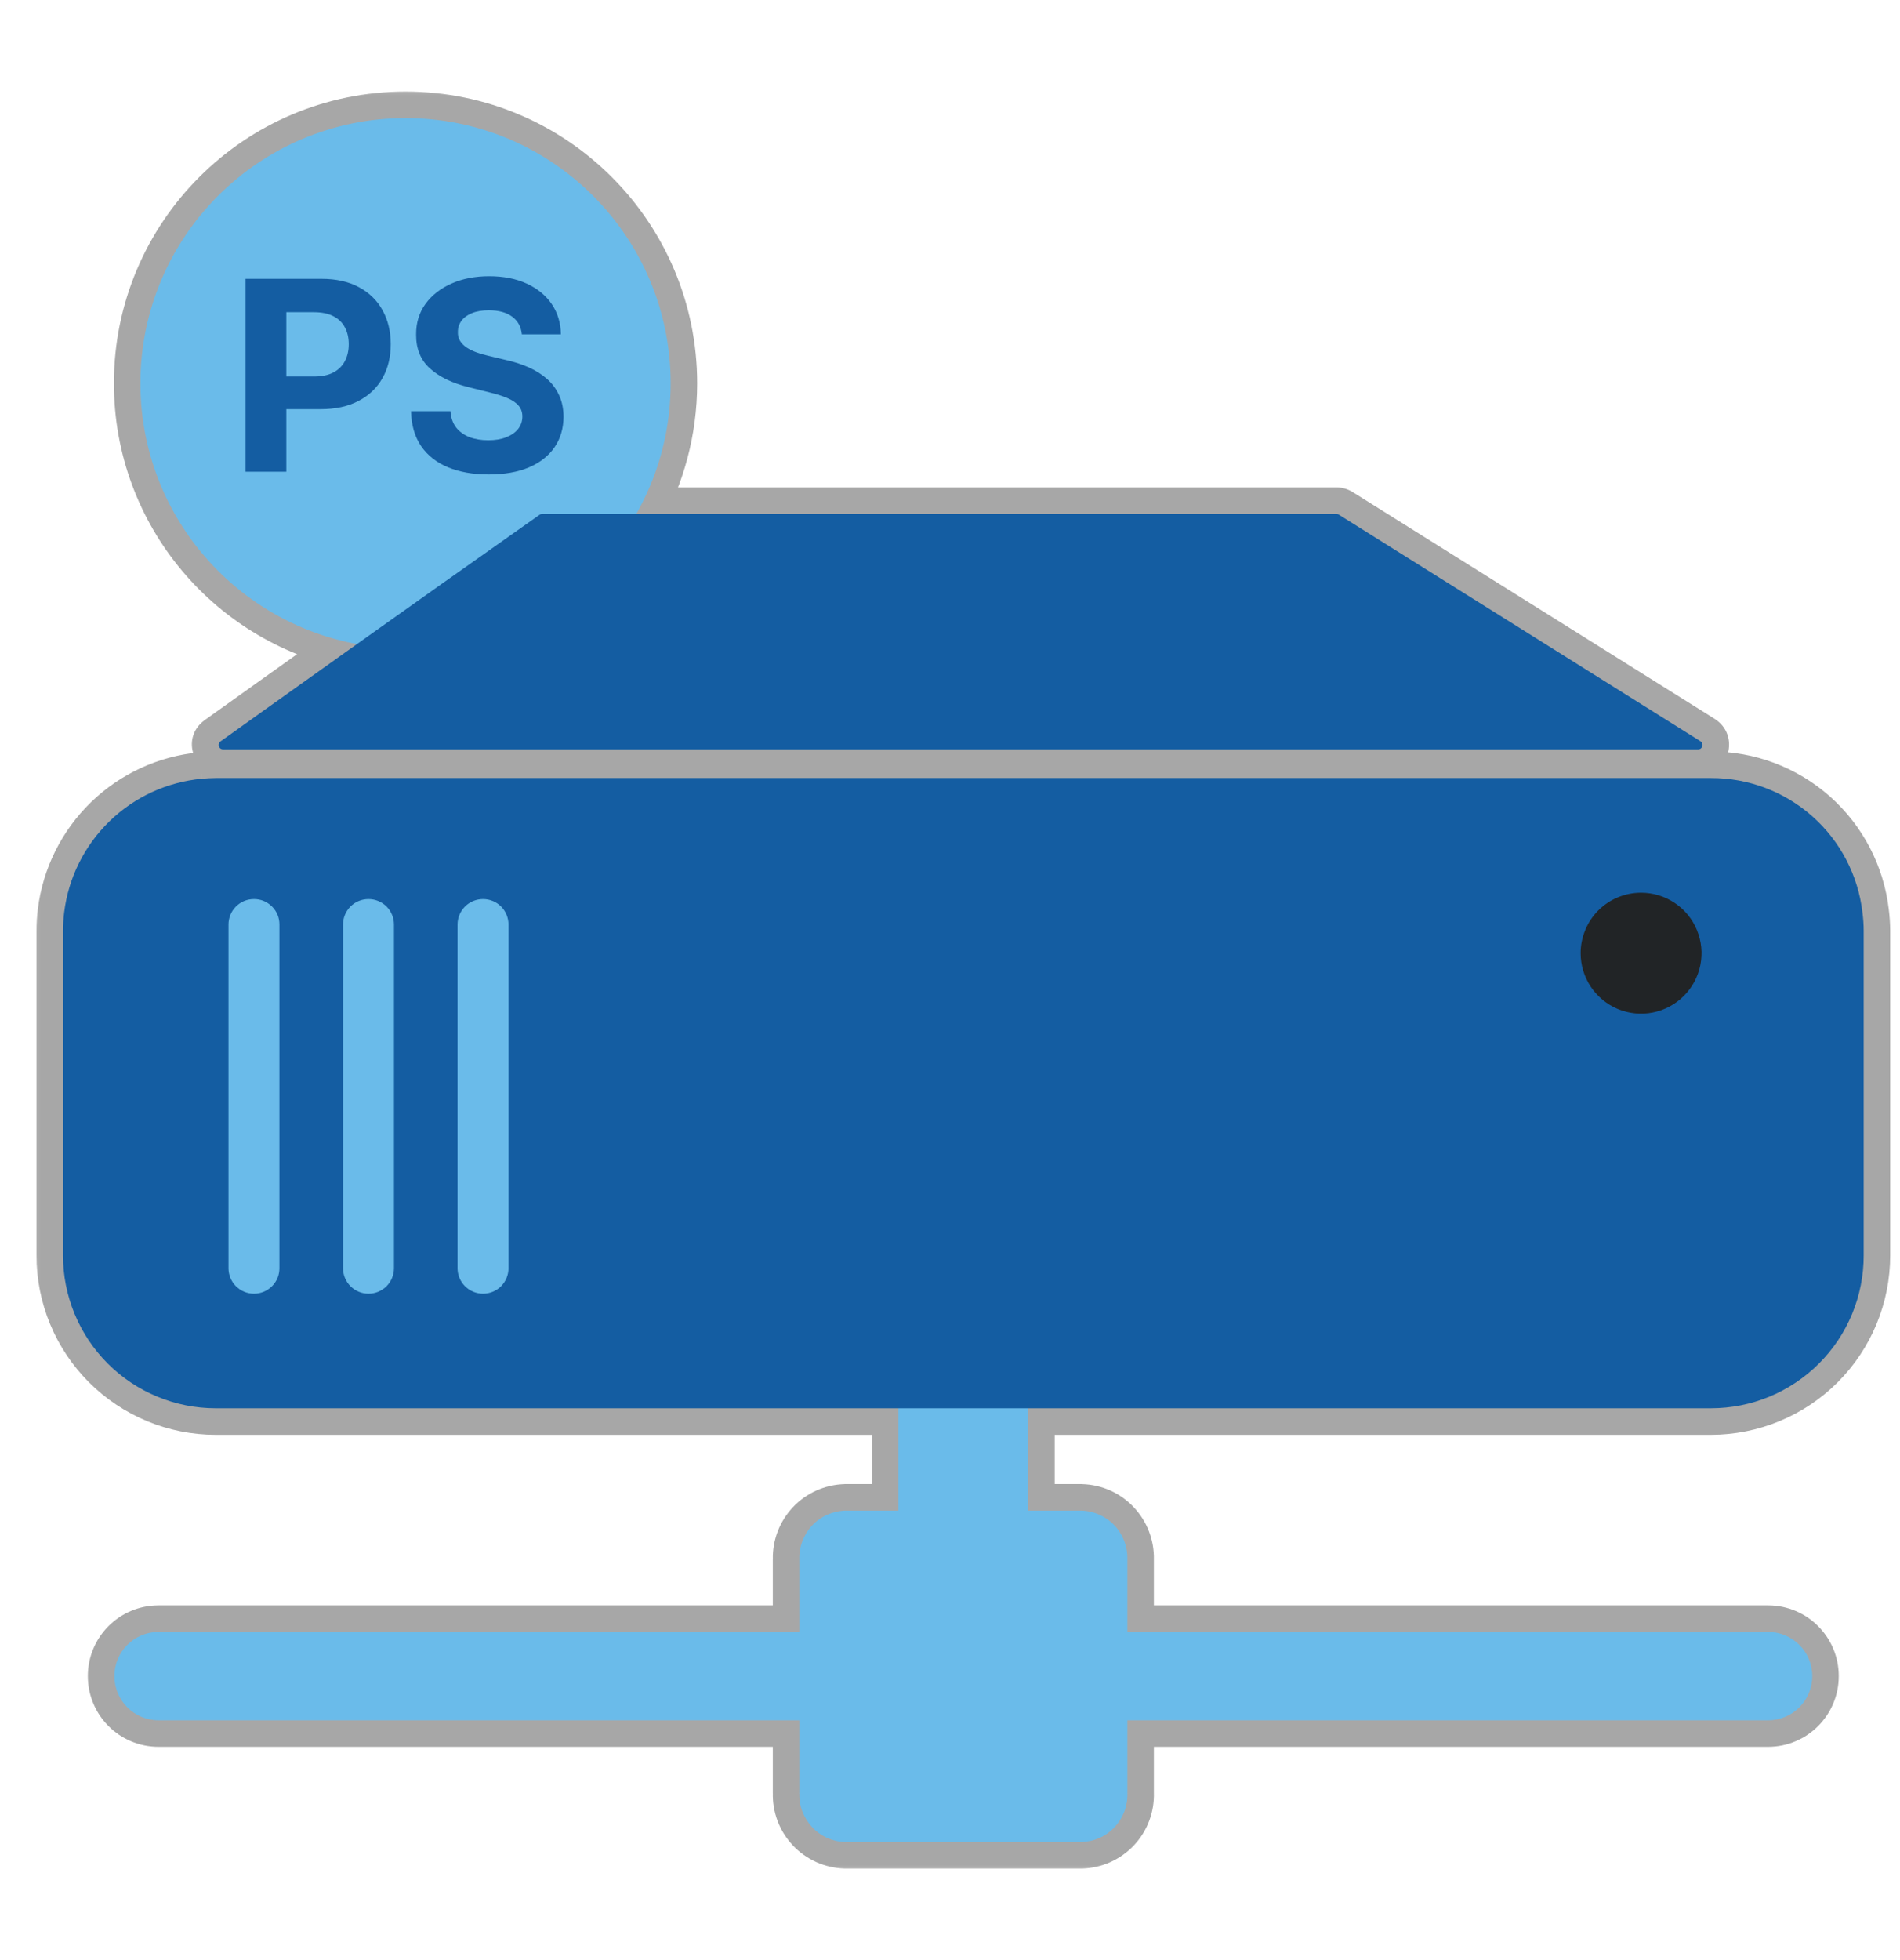 <svg width="64" height="66" viewBox="0 0 43 42" fill="none" xmlns="http://www.w3.org/2000/svg">
<mask id="path-1-outside-1_1692_71251" maskUnits="userSpaceOnUse" x="0.426" y="0.5" width="43" height="41" fill="black">
<rect fill="white" x="0.426" y="0.5" width="43" height="41"/>
<path fill-rule="evenodd" clip-rule="evenodd" d="M15.178 7.5C15.178 8.574 14.896 9.582 14.401 10.454H30.243C30.261 10.454 30.28 10.459 30.296 10.469L38.483 15.597C38.568 15.651 38.531 15.782 38.43 15.782H5.05C4.952 15.782 4.91 15.659 4.989 15.602C5.484 15.249 6.661 14.407 8.078 13.399C5.29 12.883 3.178 10.438 3.178 7.5C3.178 4.186 5.864 1.5 9.178 1.5C12.491 1.5 15.178 4.186 15.178 7.5ZM23.269 33.003H24.479C24.762 33.013 25.029 33.133 25.223 33.339C25.417 33.544 25.522 33.818 25.514 34.1V35.747H40.014C40.566 35.747 41.014 36.195 41.014 36.747C41.014 37.299 40.566 37.747 40.014 37.747H25.514V39.4C25.523 39.684 25.419 39.958 25.225 40.165C25.031 40.371 24.762 40.492 24.479 40.5H19.125C18.985 40.496 18.847 40.464 18.719 40.407C18.591 40.349 18.476 40.267 18.38 40.165C18.284 40.063 18.209 39.943 18.159 39.812C18.109 39.68 18.086 39.541 18.09 39.4V37.747H3.588C3.036 37.747 2.588 37.299 2.588 36.747C2.588 36.195 3.036 35.747 3.588 35.747H18.09V34.1C18.083 33.818 18.187 33.544 18.381 33.338C18.575 33.132 18.843 33.012 19.125 33.003H20.333V30.688H4.88C4.426 30.688 3.977 30.598 3.557 30.424C3.138 30.25 2.757 29.996 2.437 29.675C2.116 29.354 1.862 28.973 1.688 28.553C1.515 28.134 1.426 27.684 1.426 27.231V19.887C1.426 19.747 1.434 19.607 1.452 19.469C1.549 18.685 1.91 17.958 2.477 17.408C3.044 16.858 3.782 16.519 4.568 16.446C4.67 16.438 4.78 16.43 4.88 16.43H38.721C39.566 16.427 40.382 16.735 41.015 17.295C41.647 17.856 42.051 18.629 42.15 19.469C42.168 19.607 42.177 19.747 42.178 19.887V27.231C42.178 27.685 42.089 28.134 41.915 28.554C41.741 28.973 41.487 29.354 41.166 29.675C40.844 29.997 40.463 30.251 40.044 30.425C39.624 30.599 39.175 30.688 38.721 30.688H23.269V33.003Z"/>
</mask>
<path fill-rule="evenodd" clip-rule="evenodd" d="M15.178 7.5C15.178 8.574 14.896 9.582 14.401 10.454H30.243C30.261 10.454 30.28 10.459 30.296 10.469L38.483 15.597C38.568 15.651 38.531 15.782 38.43 15.782H5.05C4.952 15.782 4.91 15.659 4.989 15.602C5.484 15.249 6.661 14.407 8.078 13.399C5.29 12.883 3.178 10.438 3.178 7.5C3.178 4.186 5.864 1.5 9.178 1.5C12.491 1.5 15.178 4.186 15.178 7.5ZM23.269 33.003H24.479C24.762 33.013 25.029 33.133 25.223 33.339C25.417 33.544 25.522 33.818 25.514 34.1V35.747H40.014C40.566 35.747 41.014 36.195 41.014 36.747C41.014 37.299 40.566 37.747 40.014 37.747H25.514V39.4C25.523 39.684 25.419 39.958 25.225 40.165C25.031 40.371 24.762 40.492 24.479 40.5H19.125C18.985 40.496 18.847 40.464 18.719 40.407C18.591 40.349 18.476 40.267 18.38 40.165C18.284 40.063 18.209 39.943 18.159 39.812C18.109 39.68 18.086 39.541 18.09 39.4V37.747H3.588C3.036 37.747 2.588 37.299 2.588 36.747C2.588 36.195 3.036 35.747 3.588 35.747H18.09V34.1C18.083 33.818 18.187 33.544 18.381 33.338C18.575 33.132 18.843 33.012 19.125 33.003H20.333V30.688H4.88C4.426 30.688 3.977 30.598 3.557 30.424C3.138 30.25 2.757 29.996 2.437 29.675C2.116 29.354 1.862 28.973 1.688 28.553C1.515 28.134 1.426 27.684 1.426 27.231V19.887C1.426 19.747 1.434 19.607 1.452 19.469C1.549 18.685 1.91 17.958 2.477 17.408C3.044 16.858 3.782 16.519 4.568 16.446C4.67 16.438 4.78 16.43 4.88 16.43H38.721C39.566 16.427 40.382 16.735 41.015 17.295C41.647 17.856 42.051 18.629 42.15 19.469C42.168 19.607 42.177 19.747 42.178 19.887V27.231C42.178 27.685 42.089 28.134 41.915 28.554C41.741 28.973 41.487 29.354 41.166 29.675C40.844 29.997 40.463 30.251 40.044 30.425C39.624 30.599 39.175 30.688 38.721 30.688H23.269V33.003Z" fill="#A7A7A7"/>
<path d="M14.401 10.454L13.879 10.158L13.372 11.054H14.401V10.454ZM30.296 10.469L29.977 10.978L29.977 10.978L30.296 10.469ZM38.483 15.597L38.165 16.106L38.165 16.106L38.483 15.597ZM4.989 15.602L5.338 16.09H5.338L4.989 15.602ZM8.078 13.399L8.426 13.888L9.58 13.067L8.187 12.809L8.078 13.399ZM24.479 33.003L24.499 32.404L24.489 32.403H24.479V33.003ZM23.269 33.003H22.669V33.603H23.269V33.003ZM25.514 34.1L24.915 34.085L24.914 34.093V34.1H25.514ZM25.514 35.747H24.914V36.347H25.514V35.747ZM25.514 37.747V37.147H24.914V37.747H25.514ZM25.514 39.4H24.914V39.41L24.915 39.419L25.514 39.4ZM25.225 40.165L24.788 39.754L24.788 39.754L25.225 40.165ZM24.479 40.5V41.1H24.488L24.498 41.1L24.479 40.5ZM19.125 40.5L19.108 41.1L19.116 41.1H19.125V40.5ZM18.719 40.407L18.965 39.86H18.965L18.719 40.407ZM18.09 39.4L18.69 39.419L18.69 39.41V39.4H18.09ZM18.09 37.747H18.69V37.147H18.09V37.747ZM18.09 35.747V36.347H18.69V35.747H18.09ZM18.09 34.1H18.69V34.092L18.69 34.084L18.09 34.1ZM18.381 33.338L17.945 32.926L17.945 32.926L18.381 33.338ZM19.125 33.003V32.403H19.116L19.107 32.404L19.125 33.003ZM20.333 33.003V33.603H20.933V33.003H20.333ZM20.333 30.688H20.933V30.088H20.333V30.688ZM4.88 30.688L4.88 31.288H4.88V30.688ZM1.688 28.553L1.134 28.783L1.688 28.553ZM1.426 27.231L2.026 27.231V27.231H1.426ZM1.426 19.887L0.826 19.887V19.887H1.426ZM1.452 19.469L2.047 19.543L2.047 19.542L1.452 19.469ZM2.477 17.408L2.895 17.839L2.895 17.839L2.477 17.408ZM4.568 16.446L4.521 15.848L4.512 15.848L4.568 16.446ZM38.721 16.43V17.03L38.723 17.03L38.721 16.43ZM41.015 17.295L40.617 17.744L41.015 17.295ZM42.15 19.469L41.554 19.539L41.555 19.546L42.15 19.469ZM42.178 19.887H42.778L42.778 19.884L42.178 19.887ZM42.178 27.231H41.578V27.231L42.178 27.231ZM38.721 30.688L38.721 30.088H38.721V30.688ZM23.269 30.688V30.088H22.669V30.688H23.269ZM14.923 10.75C15.467 9.79 15.778 8.68 15.778 7.5H14.578C14.578 8.468 14.324 9.374 13.879 10.158L14.923 10.75ZM30.243 9.854H14.401V11.054H30.243V9.854ZM30.614 9.961C30.503 9.891 30.374 9.854 30.243 9.854V11.054C30.149 11.054 30.057 11.028 29.977 10.978L30.614 9.961ZM38.802 15.089L30.614 9.961L29.977 10.978L38.165 16.106L38.802 15.089ZM38.43 16.382C39.133 16.382 39.398 15.462 38.802 15.089L38.165 16.106C37.739 15.839 37.928 15.182 38.43 15.182V16.382ZM5.05 16.382H38.43V15.182H5.05V16.382ZM4.64 15.114C4.052 15.536 4.412 16.382 5.05 16.382V15.182C5.493 15.182 5.769 15.783 5.338 16.09L4.64 15.114ZM7.73 12.911C6.313 13.919 5.135 14.76 4.64 15.114L5.338 16.09C5.833 15.737 7.01 14.896 8.426 13.888L7.73 12.911ZM2.578 7.5C2.578 10.733 4.901 13.421 7.969 13.989L8.187 12.809C5.678 12.345 3.778 10.144 3.778 7.5H2.578ZM9.178 0.9C5.533 0.9 2.578 3.855 2.578 7.5H3.778C3.778 4.518 6.195 2.1 9.178 2.1V0.9ZM15.778 7.5C15.778 3.855 12.823 0.9 9.178 0.9V2.1C12.16 2.1 14.578 4.518 14.578 7.5H15.778ZM24.479 32.403H23.269V33.603H24.479V32.403ZM25.659 32.927C25.357 32.606 24.94 32.418 24.499 32.404L24.46 33.603C24.584 33.607 24.701 33.66 24.787 33.75L25.659 32.927ZM26.114 34.116C26.125 33.675 25.962 33.248 25.659 32.927L24.787 33.75C24.872 33.84 24.918 33.961 24.915 34.085L26.114 34.116ZM26.114 35.747V34.1H24.914V35.747H26.114ZM40.014 35.147H25.514V36.347H40.014V35.147ZM41.614 36.747C41.614 35.863 40.898 35.147 40.014 35.147V36.347C40.235 36.347 40.414 36.526 40.414 36.747H41.614ZM40.014 38.347C40.898 38.347 41.614 37.631 41.614 36.747H40.414C40.414 36.968 40.235 37.147 40.014 37.147V38.347ZM25.514 38.347H40.014V37.147H25.514V38.347ZM26.114 39.4V37.747H24.914V39.4H26.114ZM25.662 40.576C25.965 40.254 26.128 39.824 26.114 39.382L24.915 39.419C24.918 39.543 24.873 39.663 24.788 39.754L25.662 40.576ZM24.498 41.1C24.94 41.087 25.358 40.898 25.662 40.576L24.788 39.754C24.703 39.844 24.585 39.897 24.461 39.901L24.498 41.1ZM19.125 41.1H24.479V39.9H19.125V41.1ZM18.473 40.954C18.673 41.044 18.889 41.094 19.108 41.1L19.143 39.901C19.082 39.899 19.021 39.885 18.965 39.86L18.473 40.954ZM17.943 40.576C18.093 40.736 18.273 40.864 18.473 40.954L18.965 39.86C18.909 39.834 18.859 39.798 18.817 39.754L17.943 40.576ZM17.598 40.024C17.675 40.229 17.793 40.416 17.943 40.576L18.817 39.754C18.775 39.709 18.742 39.657 18.72 39.599L17.598 40.024ZM17.491 39.382C17.484 39.601 17.52 39.819 17.598 40.024L18.72 39.599C18.698 39.542 18.688 39.48 18.69 39.419L17.491 39.382ZM17.49 37.747V39.4H18.69V37.747H17.49ZM3.588 38.347H18.09V37.147H3.588V38.347ZM1.988 36.747C1.988 37.631 2.704 38.347 3.588 38.347V37.147C3.367 37.147 3.188 36.968 3.188 36.747H1.988ZM3.588 35.147C2.704 35.147 1.988 35.863 1.988 36.747H3.188C3.188 36.526 3.367 36.347 3.588 36.347V35.147ZM18.09 35.147H3.588V36.347H18.09V35.147ZM17.49 34.1V35.747H18.69V34.1H17.49ZM17.945 32.926C17.642 33.247 17.478 33.675 17.491 34.117L18.69 34.084C18.687 33.96 18.733 33.84 18.818 33.75L17.945 32.926ZM19.107 32.404C18.666 32.417 18.248 32.605 17.945 32.926L18.818 33.75C18.903 33.66 19.02 33.607 19.144 33.603L19.107 32.404ZM20.333 32.403H19.125V33.603H20.333V32.403ZM19.733 30.688V33.003H20.933V30.688H19.733ZM4.88 31.288H20.333V30.088H4.88V31.288ZM3.328 30.979C3.82 31.183 4.347 31.288 4.88 31.288L4.88 30.088C4.505 30.088 4.134 30.014 3.787 29.87L3.328 30.979ZM2.012 30.099C2.389 30.476 2.836 30.774 3.328 30.979L3.787 29.87C3.441 29.726 3.126 29.516 2.861 29.251L2.012 30.099ZM1.134 28.783C1.337 29.275 1.636 29.722 2.012 30.099L2.861 29.251C2.596 28.985 2.386 28.671 2.243 28.324L1.134 28.783ZM0.826 27.23C0.825 27.763 0.93 28.29 1.134 28.783L2.243 28.324C2.099 27.977 2.026 27.606 2.026 27.231L0.826 27.23ZM0.826 19.887V27.231H2.026V19.887H0.826ZM0.856 19.394C0.836 19.558 0.826 19.722 0.826 19.887L2.026 19.887C2.026 19.772 2.033 19.657 2.047 19.543L0.856 19.394ZM2.059 16.977C1.394 17.623 0.97 18.476 0.856 19.395L2.047 19.542C2.127 18.894 2.426 18.293 2.895 17.839L2.059 16.977ZM4.512 15.848C3.59 15.934 2.724 16.332 2.059 16.977L2.895 17.839C3.363 17.384 3.973 17.104 4.623 17.043L4.512 15.848ZM4.88 15.83C4.753 15.83 4.621 15.84 4.521 15.848L4.615 17.044C4.718 17.036 4.806 17.03 4.88 17.03V15.83ZM38.721 15.83H4.88V17.03H38.721V15.83ZM41.413 16.846C40.67 16.188 39.711 15.826 38.719 15.83L38.723 17.03C39.421 17.027 40.095 17.282 40.617 17.744L41.413 16.846ZM42.746 19.399C42.63 18.413 42.156 17.505 41.413 16.846L40.617 17.744C41.139 18.207 41.473 18.846 41.554 19.539L42.746 19.399ZM42.778 19.884C42.777 19.719 42.766 19.555 42.745 19.392L41.555 19.546C41.569 19.66 41.577 19.775 41.578 19.89L42.778 19.884ZM42.778 27.231V19.887H41.578V27.231H42.778ZM42.469 28.783C42.673 28.291 42.778 27.763 42.778 27.23L41.578 27.231C41.578 27.606 41.504 27.978 41.361 28.324L42.469 28.783ZM41.59 30.1C41.967 29.723 42.265 29.276 42.469 28.783L41.361 28.324C41.217 28.671 41.007 28.986 40.741 29.251L41.59 30.1ZM40.273 30.979C40.766 30.775 41.213 30.477 41.59 30.1L40.741 29.251C40.476 29.517 40.161 29.727 39.814 29.87L40.273 30.979ZM38.721 31.288C39.253 31.288 39.781 31.183 40.273 30.979L39.814 29.87C39.468 30.014 39.096 30.088 38.721 30.088L38.721 31.288ZM23.269 31.288H38.721V30.088H23.269V31.288ZM23.869 33.003V30.688H22.669V33.003H23.869Z" fill="#A7A7A7" mask="url(#path-1-outside-1_1692_71251)"/>
<path d="M9.178 13.5C12.492 13.5 15.178 10.814 15.178 7.5C15.178 4.186 12.492 1.5 9.178 1.5C5.865 1.5 3.178 4.186 3.178 7.5C3.178 10.814 5.865 13.5 9.178 13.5Z" fill="#6ABBEA"/>
<path d="M24.479 33.003H23.269V30.444H20.333V33.003H19.125C18.843 33.012 18.575 33.132 18.381 33.338C18.187 33.543 18.083 33.817 18.09 34.1V39.4C18.086 39.54 18.109 39.68 18.159 39.811C18.209 39.942 18.284 40.062 18.38 40.165C18.476 40.267 18.591 40.349 18.719 40.407C18.847 40.464 18.985 40.496 19.125 40.5H24.479C24.762 40.491 25.031 40.371 25.225 40.164C25.419 39.958 25.523 39.683 25.514 39.4V34.1C25.522 33.818 25.417 33.544 25.223 33.338C25.029 33.133 24.762 33.012 24.479 33.003Z" fill="#6ABBEA"/>
<path d="M40.014 35.747H25.203C24.651 35.747 24.203 36.195 24.203 36.747C24.203 37.299 24.651 37.747 25.203 37.747H40.014C40.567 37.747 41.014 37.299 41.014 36.747C41.014 36.195 40.567 35.747 40.014 35.747Z" fill="#6ABBEA"/>
<path d="M5.139 29.476H12.066C12.457 29.476 12.774 28.248 12.774 26.733V20.907C12.774 20.795 12.774 20.684 12.768 20.576C12.76 20.321 12.743 20.076 12.719 19.847C12.612 18.859 12.36 18.165 12.066 18.165H5.139C5.118 18.166 5.096 18.171 5.075 18.178C4.821 18.267 4.607 18.878 4.501 19.725C4.468 19.988 4.446 20.275 4.437 20.576C4.434 20.685 4.432 20.795 4.432 20.907V26.733C4.431 28.248 4.747 29.476 5.139 29.476Z" fill="#6ABBEA"/>
<path d="M34.385 23.559H39.837C40.145 23.559 40.394 22.973 40.394 22.251V19.473C40.394 19.42 40.394 19.367 40.394 19.315C40.389 19.198 40.376 19.082 40.355 18.967C40.271 18.496 40.073 18.167 39.841 18.167H34.385C34.369 18.168 34.352 18.169 34.335 18.173C34.135 18.215 33.967 18.505 33.884 18.911C33.857 19.045 33.84 19.181 33.833 19.317C33.833 19.369 33.833 19.422 33.833 19.475V22.253C33.829 22.973 34.078 23.559 34.385 23.559Z" fill="#212426"/>
<path d="M30.296 10.469C30.28 10.459 30.262 10.454 30.243 10.454H12.271C12.251 10.454 12.231 10.46 12.214 10.472C9.373 12.47 5.935 14.926 4.989 15.602C4.91 15.659 4.953 15.782 5.05 15.782H38.43C38.531 15.782 38.569 15.65 38.483 15.597L30.296 10.469Z" fill="#145DA2"/>
<path d="M4.88 30.688H38.721C39.175 30.688 39.625 30.599 40.044 30.425C40.464 30.251 40.845 29.997 41.166 29.676C41.487 29.355 41.742 28.974 41.916 28.554C42.089 28.135 42.179 27.685 42.178 27.231V19.887C42.178 19.747 42.168 19.608 42.15 19.469C42.052 18.63 41.648 17.856 41.016 17.296C40.383 16.735 39.566 16.427 38.721 16.43H4.88C4.78 16.43 4.67 16.438 4.568 16.446C3.782 16.519 3.044 16.858 2.478 17.408C1.911 17.958 1.549 18.685 1.452 19.469C1.435 19.608 1.426 19.747 1.426 19.887V27.231C1.426 27.685 1.515 28.134 1.689 28.554C1.862 28.973 2.117 29.354 2.437 29.675C2.758 29.996 3.139 30.251 3.558 30.424C3.977 30.598 4.427 30.688 4.88 30.688ZM37.14 19.024C37.411 19.024 37.676 19.104 37.901 19.255C38.126 19.405 38.301 19.619 38.404 19.869C38.508 20.119 38.535 20.394 38.482 20.659C38.429 20.925 38.299 21.168 38.107 21.36C37.916 21.551 37.672 21.681 37.407 21.734C37.141 21.787 36.866 21.759 36.616 21.656C36.366 21.552 36.153 21.376 36.002 21.151C35.852 20.926 35.772 20.662 35.772 20.391C35.772 20.211 35.808 20.034 35.877 19.868C35.945 19.702 36.046 19.551 36.173 19.424C36.3 19.297 36.451 19.196 36.617 19.128C36.783 19.059 36.961 19.024 37.14 19.024ZM10.355 19.744C10.355 19.591 10.416 19.445 10.524 19.336C10.632 19.228 10.779 19.168 10.932 19.168C11.085 19.168 11.232 19.228 11.34 19.336C11.448 19.445 11.508 19.591 11.508 19.744V27.519C11.508 27.672 11.448 27.819 11.34 27.927C11.232 28.035 11.085 28.096 10.932 28.096C10.779 28.096 10.632 28.035 10.524 27.927C10.416 27.819 10.355 27.672 10.355 27.519V19.744ZM7.763 19.744C7.763 19.591 7.824 19.445 7.932 19.336C8.04 19.228 8.187 19.168 8.34 19.168C8.493 19.168 8.639 19.228 8.748 19.336C8.856 19.445 8.916 19.591 8.916 19.744V27.519C8.916 27.672 8.856 27.819 8.748 27.927C8.639 28.035 8.493 28.096 8.34 28.096C8.187 28.096 8.04 28.035 7.932 27.927C7.824 27.819 7.763 27.672 7.763 27.519V19.744ZM5.171 19.744C5.171 19.668 5.186 19.593 5.215 19.523C5.244 19.453 5.287 19.39 5.34 19.336C5.394 19.283 5.457 19.24 5.527 19.211C5.597 19.182 5.672 19.168 5.748 19.168C5.824 19.168 5.899 19.182 5.969 19.211C6.038 19.24 6.102 19.283 6.156 19.336C6.209 19.39 6.252 19.453 6.281 19.523C6.31 19.593 6.324 19.668 6.324 19.744V27.519C6.324 27.595 6.31 27.67 6.281 27.74C6.252 27.81 6.209 27.873 6.156 27.927C6.102 27.98 6.038 28.023 5.969 28.052C5.899 28.081 5.824 28.096 5.748 28.096C5.672 28.096 5.597 28.081 5.527 28.052C5.457 28.023 5.394 27.98 5.34 27.927C5.287 27.873 5.244 27.81 5.215 27.74C5.186 27.67 5.171 27.595 5.171 27.519V19.744Z" fill="#145DA2"/>
<path d="M18.4 35.747H3.589C3.037 35.747 2.589 36.195 2.589 36.747C2.589 37.299 3.037 37.747 3.589 37.747H18.4C18.953 37.747 19.4 37.299 19.4 36.747C19.4 36.195 18.953 35.747 18.4 35.747Z" fill="#6ABBEA"/>
<path d="M5.558 9.5V5.136H7.279C7.61 5.136 7.892 5.2 8.125 5.326C8.358 5.451 8.536 5.625 8.658 5.848C8.781 6.07 8.843 6.325 8.843 6.615C8.843 6.905 8.781 7.161 8.656 7.382C8.531 7.604 8.35 7.776 8.112 7.9C7.877 8.023 7.591 8.085 7.256 8.085H6.159V7.346H7.107C7.284 7.346 7.431 7.315 7.546 7.254C7.662 7.192 7.749 7.106 7.806 6.996C7.864 6.886 7.893 6.759 7.893 6.615C7.893 6.47 7.864 6.344 7.806 6.236C7.749 6.126 7.662 6.042 7.546 5.982C7.429 5.921 7.281 5.891 7.102 5.891H6.48V9.5H5.558ZM11.81 6.391C11.793 6.219 11.72 6.086 11.59 5.991C11.461 5.896 11.286 5.848 11.064 5.848C10.913 5.848 10.786 5.869 10.682 5.912C10.579 5.953 10.499 6.011 10.444 6.085C10.39 6.158 10.363 6.242 10.363 6.336C10.36 6.414 10.376 6.482 10.412 6.54C10.449 6.599 10.499 6.649 10.563 6.692C10.627 6.733 10.701 6.769 10.785 6.8C10.869 6.83 10.958 6.856 11.053 6.877L11.445 6.971C11.636 7.013 11.81 7.07 11.97 7.141C12.129 7.212 12.266 7.3 12.383 7.403C12.499 7.507 12.589 7.629 12.653 7.77C12.719 7.911 12.752 8.072 12.754 8.254C12.752 8.521 12.684 8.752 12.549 8.948C12.415 9.143 12.222 9.294 11.97 9.402C11.718 9.509 11.415 9.562 11.06 9.562C10.707 9.562 10.401 9.508 10.139 9.4C9.879 9.292 9.676 9.132 9.53 8.92C9.385 8.707 9.309 8.444 9.302 8.13H10.195C10.204 8.276 10.246 8.398 10.32 8.496C10.396 8.593 10.496 8.666 10.621 8.716C10.747 8.764 10.89 8.788 11.049 8.788C11.205 8.788 11.341 8.766 11.456 8.72C11.572 8.675 11.663 8.612 11.727 8.531C11.79 8.45 11.822 8.357 11.822 8.251C11.822 8.153 11.793 8.071 11.735 8.004C11.678 7.938 11.595 7.881 11.484 7.834C11.374 7.787 11.24 7.744 11.081 7.706L10.606 7.587C10.238 7.497 9.947 7.357 9.734 7.167C9.521 6.977 9.415 6.72 9.417 6.398C9.415 6.134 9.486 5.903 9.628 5.705C9.771 5.508 9.968 5.354 10.218 5.243C10.468 5.132 10.752 5.077 11.07 5.077C11.394 5.077 11.677 5.132 11.918 5.243C12.161 5.354 12.35 5.508 12.485 5.705C12.62 5.903 12.69 6.131 12.694 6.391H11.81Z" fill="#145DA2"/>
</svg>
